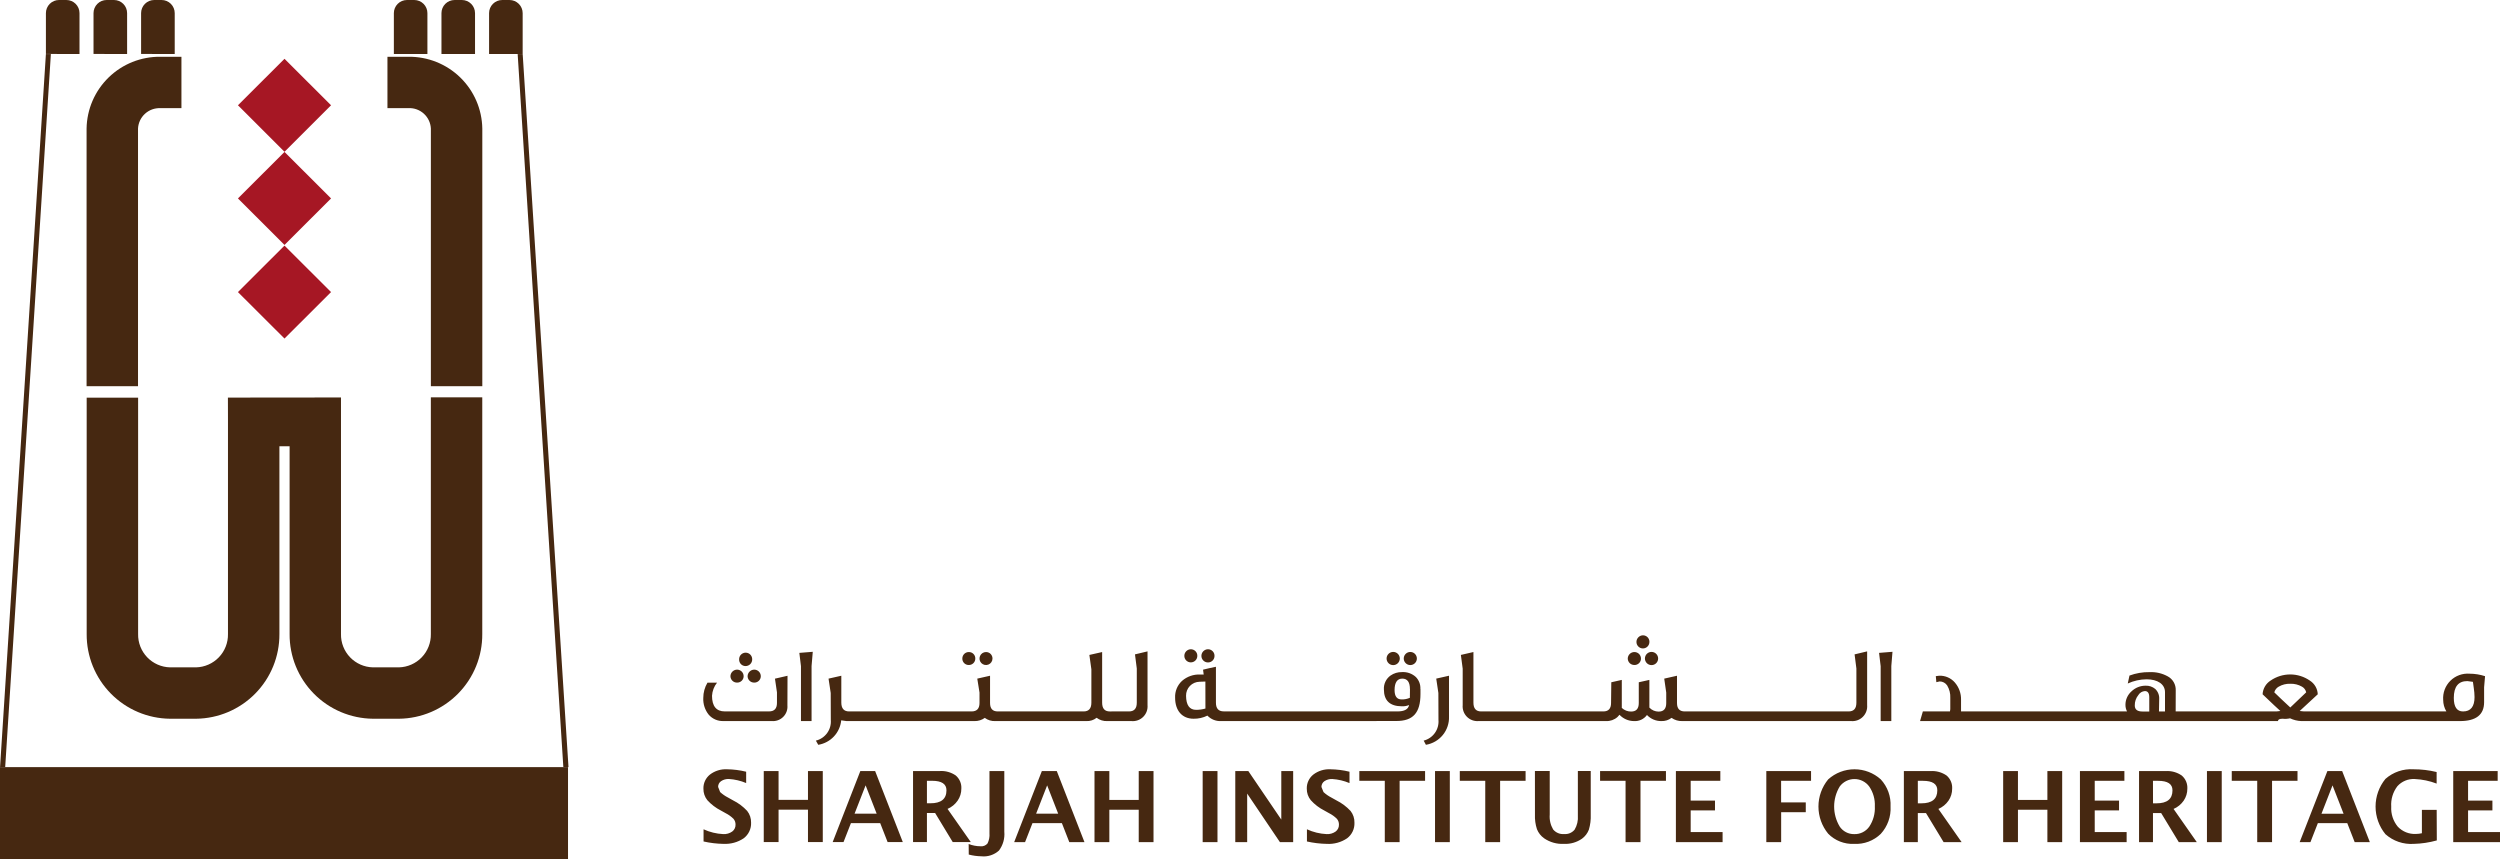 <svg width="355" height="122" viewBox="0 0 355 122" fill="none" xmlns="http://www.w3.org/2000/svg">
<g clip-path="url(#clip0_1_2452)">
<path d="M11.289 7.672V1.863C11.289 1.369 11.092 0.895 10.742 0.546C10.392 0.196 9.917 -1.44205e-07 9.423 0H8.383C7.889 0 7.415 0.197 7.065 0.546C6.716 0.895 6.519 1.369 6.519 1.863V7.659L11.289 7.672Z" fill="#462811"/>
<path d="M18.049 7.672V1.863C18.049 1.369 17.852 0.895 17.503 0.546C17.153 0.197 16.679 0 16.184 0H15.145C14.651 0 14.177 0.197 13.827 0.546C13.477 0.895 13.281 1.369 13.28 1.863V7.659L18.049 7.672Z" fill="#462811"/>
<path d="M24.81 7.672V1.863C24.81 1.369 24.613 0.895 24.264 0.546C23.914 0.197 23.44 0 22.945 0H21.9C21.406 0 20.932 0.197 20.582 0.546C20.233 0.895 20.036 1.369 20.036 1.863V7.659L24.81 7.672Z" fill="#462811"/>
<path d="M0.007 108.936H0.737L7.224 7.676H6.518L0.007 108.936Z" fill="#462811"/>
<path d="M80.726 108.936H79.995L73.508 7.676H74.221L80.726 108.936Z" fill="#462811"/>
<path d="M69.449 7.668V1.864C69.449 1.37 69.646 0.897 69.995 0.547C70.345 0.198 70.819 0.002 71.314 0.001H72.353C72.847 0.003 73.321 0.199 73.67 0.548C74.02 0.897 74.217 1.371 74.218 1.864V7.664L69.449 7.668Z" fill="#462811"/>
<path d="M62.688 7.668V1.864C62.688 1.371 62.884 0.897 63.233 0.548C63.582 0.199 64.056 0.002 64.55 0.001H65.594C66.087 0.003 66.561 0.199 66.909 0.549C67.258 0.898 67.454 1.371 67.454 1.864V7.664L62.688 7.668Z" fill="#462811"/>
<path d="M55.928 7.668V1.864C55.928 1.371 56.124 0.898 56.472 0.549C56.821 0.199 57.294 0.003 57.788 0.001H58.832C59.326 0.003 59.799 0.199 60.148 0.549C60.497 0.898 60.692 1.371 60.692 1.864V7.664L55.928 7.668Z" fill="#462811"/>
<path d="M40.398 21.554L33.788 14.95L40.398 8.35L47.01 14.95L40.398 21.554Z" fill="#A61724"/>
<path d="M40.399 21.573L33.788 28.177L40.399 34.782L47.01 28.177L40.399 21.573Z" fill="#A61724"/>
<path d="M40.398 48.073L33.786 41.475L40.397 34.876L47.01 41.475L40.398 48.073Z" fill="#A61724"/>
<path d="M22.78 8.061C20.037 8.029 17.393 9.085 15.427 10.997C13.461 12.909 12.335 15.521 12.294 18.261V54.843H19.598V18.261C19.636 17.455 19.992 16.697 20.589 16.153C21.185 15.609 21.973 15.323 22.78 15.358H25.764V8.061H22.78Z" fill="#462811"/>
<path d="M55.018 8.061V15.353H58.002C58.809 15.318 59.596 15.604 60.193 16.148C60.789 16.692 61.145 17.45 61.184 18.255V54.837H68.488V18.261C68.446 15.521 67.32 12.909 65.354 10.997C63.389 9.086 60.745 8.03 58.002 8.061H55.018Z" fill="#462811"/>
<path d="M32.372 59.71V90.028C32.397 91.257 31.933 92.446 31.082 93.334C30.231 94.222 29.062 94.737 27.832 94.765H24.151C22.921 94.737 21.752 94.222 20.901 93.334C20.05 92.446 19.587 91.257 19.612 90.028V56.466H12.308V90.028C12.286 93.192 13.52 96.234 15.74 98.49C17.96 100.746 20.985 102.03 24.151 102.061H27.832C30.999 102.03 34.023 100.746 36.243 98.49C38.464 96.234 39.698 93.192 39.676 90.028V63.366C40.377 63.366 40.423 63.366 41.124 63.366V90.028C41.102 93.192 42.336 96.234 44.556 98.49C46.776 100.746 49.801 102.03 52.968 102.061H56.649C59.814 102.028 62.837 100.743 65.055 98.488C67.273 96.232 68.505 93.19 68.482 90.028V56.418H61.181V90.028C61.206 91.257 60.742 92.446 59.891 93.334C59.04 94.222 57.872 94.737 56.642 94.765H52.96C51.73 94.737 50.561 94.223 49.71 93.335C48.859 92.447 48.395 91.258 48.421 90.028V56.441L32.363 56.458L32.372 59.71Z" fill="#462811"/>
<path d="M80.659 108.932H0V122H80.659V108.932Z" fill="#462811"/>
<path d="M351.277 97.705L351.155 96.822L350.364 96.715C349.08 96.715 348.44 97.508 348.44 99.106C348.44 100.388 348.885 101.025 349.752 101.025C350.837 101.025 351.384 100.341 351.384 98.987C351.379 98.557 351.344 98.129 351.277 97.705ZM352.877 96.017L352.743 97.598V99.716C352.743 101.496 351.595 102.393 349.321 102.393H345.068V101.023H347.385C347.09 100.531 346.933 99.969 346.932 99.395C346.895 98.894 346.968 98.39 347.144 97.919C347.321 97.448 347.597 97.02 347.955 96.666C348.312 96.312 348.742 96.038 349.215 95.866C349.688 95.693 350.192 95.624 350.694 95.664C351.435 95.667 352.17 95.786 352.874 96.017M345.499 102.393H339.887V101.023H345.499V102.393ZM340.311 102.393H334.708V101.023H340.319L340.311 102.393ZM335.13 102.393H329.518V101.023H335.136L335.13 102.393ZM327.478 98.312C327.443 98.142 327.372 97.983 327.269 97.844C327.166 97.705 327.035 97.59 326.884 97.507C326.379 97.216 325.803 97.073 325.221 97.094C324.644 97.073 324.073 97.216 323.575 97.507C323.421 97.592 323.287 97.707 323.18 97.845C323.072 97.984 322.994 98.142 322.95 98.312C323.45 98.802 324.199 99.518 325.221 100.462L327.478 98.312ZM330.402 102.393H326.777C326.226 102.37 325.685 102.236 325.187 102C324.844 102.079 324.489 102.1 324.139 102.06C323.696 102.06 323.485 102.167 323.465 102.393H319.702V101.023H323.238L323.815 100.963C323.465 100.66 322.628 99.87 321.288 98.589C321.308 98.197 321.423 97.815 321.621 97.476C321.82 97.136 322.096 96.849 322.428 96.638C323.249 96.072 324.223 95.769 325.221 95.771C326.219 95.773 327.192 96.081 328.01 96.651C328.337 96.861 328.609 97.147 328.803 97.484C328.996 97.821 329.106 98.2 329.122 98.588C328.968 98.73 328.124 99.518 326.556 100.962L327.17 101.022H330.399L330.402 102.393ZM320.137 102.393H314.534V101.023H320.146L320.137 102.393ZM314.956 102.393H309.345V101.023H314.956V102.393ZM305.196 99.012C305.196 98.418 304.985 98.132 304.574 98.132C304.384 98.145 304.201 98.203 304.038 98.302C303.876 98.402 303.741 98.539 303.643 98.702C303.306 99.119 303.127 99.642 303.139 100.179C303.139 100.74 303.492 101.033 304.206 101.033H305.196V99.012ZM308.945 101.023H309.71V102.393H299.848V101.023H302.041C301.886 100.733 301.808 100.408 301.814 100.079C301.813 99.719 301.889 99.363 302.037 99.035C302.184 98.707 302.4 98.414 302.669 98.175C303.205 97.658 303.921 97.369 304.665 97.367C305.164 97.344 305.653 97.507 306.037 97.825C306.23 98.006 306.381 98.228 306.48 98.474C306.578 98.72 306.622 98.984 306.607 99.249L306.574 101.029H307.43V98.292C307.43 97.152 306.378 96.46 304.809 96.46C303.888 96.469 302.979 96.673 302.142 97.057L302.386 95.93C303.298 95.592 304.265 95.427 305.237 95.443C306.124 95.401 307.005 95.602 307.785 96.024C308.151 96.213 308.455 96.502 308.662 96.858C308.869 97.214 308.971 97.621 308.954 98.032L308.945 101.023ZM300.273 102.393H294.661V101.023H300.273V102.393ZM295.092 102.393H289.48V101.023H295.092V102.393ZM289.911 102.393H284.299V101.023H289.911V102.393ZM284.726 102.393H279.105V101.023H284.717L284.726 102.393ZM279.468 102.393H272.647L273.045 101.023H276.894L276.941 100.707V99.106C276.972 98.487 276.819 97.872 276.501 97.339C276.384 97.162 276.226 97.017 276.039 96.916C275.853 96.816 275.645 96.763 275.433 96.762L274.962 96.869C274.962 96.715 274.93 96.429 274.885 96.014L275.36 95.952C275.782 95.935 276.203 96.013 276.591 96.182C276.978 96.351 277.322 96.605 277.597 96.926C278.178 97.603 278.489 98.471 278.468 99.363V101.023H279.466L279.468 102.393ZM268.733 92.555L268.567 94.58V102.393H267.054V94.6L266.827 92.709L268.733 92.555ZM265.134 100.126C265.16 100.43 265.119 100.737 265.014 101.024C264.909 101.31 264.743 101.571 264.526 101.787C264.31 102.003 264.05 102.169 263.762 102.274C263.475 102.379 263.168 102.419 262.864 102.393H260.012V101.023H262.496C263.244 101.023 263.608 100.613 263.608 99.776V94.933L263.351 92.922L265.134 92.495V100.126ZM260.44 102.393H254.829V101.023H260.429L260.44 102.393ZM255.259 102.393H249.648V101.023H255.259V102.393ZM250.071 102.393H244.459V101.023H250.071V102.393ZM244.89 102.393H239.278V101.023H244.889L244.89 102.393ZM234.217 91.158C234.217 91.402 234.12 91.636 233.947 91.808C233.775 91.981 233.54 92.078 233.296 92.078C233.052 92.078 232.818 91.981 232.645 91.808C232.472 91.636 232.375 91.402 232.375 91.158C232.374 90.912 232.47 90.676 232.641 90.5C232.812 90.323 233.045 90.221 233.29 90.214C233.414 90.212 233.537 90.236 233.651 90.283C233.766 90.33 233.869 90.4 233.956 90.488C234.043 90.576 234.111 90.681 234.156 90.796C234.201 90.911 234.222 91.034 234.219 91.158M235.455 93.516C235.454 93.639 235.428 93.761 235.38 93.874C235.332 93.987 235.262 94.09 235.174 94.177C235.086 94.263 234.982 94.331 234.868 94.377C234.753 94.423 234.631 94.446 234.508 94.445C234.385 94.444 234.263 94.418 234.15 94.37C234.036 94.322 233.933 94.252 233.847 94.164C233.761 94.077 233.693 93.973 233.647 93.859C233.6 93.744 233.577 93.622 233.578 93.499C233.581 93.251 233.682 93.013 233.859 92.839C234.037 92.665 234.276 92.568 234.525 92.571C234.774 92.573 235.012 92.674 235.186 92.851C235.36 93.028 235.457 93.268 235.455 93.516ZM233.018 93.516C233.019 93.638 232.995 93.758 232.948 93.871C232.901 93.983 232.832 94.084 232.745 94.169C232.658 94.254 232.555 94.321 232.442 94.366C232.328 94.411 232.207 94.432 232.086 94.429C231.962 94.431 231.839 94.409 231.725 94.363C231.61 94.318 231.505 94.249 231.417 94.163C231.329 94.076 231.259 93.973 231.212 93.859C231.164 93.745 231.14 93.623 231.141 93.499C231.149 93.255 231.252 93.023 231.429 92.853C231.605 92.683 231.841 92.589 232.086 92.589C232.332 92.589 232.569 92.687 232.744 92.861C232.918 93.034 233.017 93.27 233.018 93.516ZM239.695 102.393H238.886C238.341 102.413 237.805 102.252 237.361 101.936C236.947 102.252 236.436 102.414 235.915 102.393C235.533 102.399 235.154 102.326 234.801 102.177C234.449 102.028 234.132 101.808 233.869 101.53C233.66 101.818 233.381 102.047 233.059 102.198C232.736 102.349 232.381 102.416 232.026 102.393C231.639 102.392 231.257 102.312 230.903 102.157C230.549 102.003 230.23 101.778 229.966 101.496L229.681 101.816C229.233 102.214 228.647 102.421 228.048 102.393H226.269V101.023H227.675C228.403 101.023 228.77 100.626 228.77 99.823L228.804 96.882L230.295 96.546V100.523C230.654 100.86 231.129 101.045 231.621 101.04C232.334 101.04 232.706 100.646 232.706 99.837V96.882L234.211 96.546V100.478C234.379 100.658 234.582 100.801 234.808 100.899C235.034 100.997 235.277 101.048 235.523 101.047C236.236 101.047 236.605 100.653 236.605 99.844V98.346L236.32 96.365L238.134 95.955V99.837C238.134 100.627 238.497 101.023 239.231 101.023H239.689L239.695 102.393ZM226.705 102.393H221.079V101.023H226.691L226.705 102.393ZM221.524 102.393H215.913V101.023H221.524V102.393ZM216.339 102.393H210.733V101.023H216.339V102.393ZM211.154 102.393H209.959C209.655 102.418 209.35 102.376 209.064 102.271C208.778 102.166 208.518 101.999 208.303 101.783C208.088 101.567 207.923 101.307 207.819 101.021C207.715 100.735 207.675 100.429 207.702 100.126V94.951L207.445 92.999L209.227 92.589V99.776C209.227 100.613 209.595 101.023 210.322 101.023H211.146L211.154 102.393ZM205.759 101.752C205.794 102.705 205.48 103.637 204.877 104.375C204.273 105.113 203.421 105.606 202.48 105.762L202.162 105.168C202.804 105.005 203.367 104.62 203.751 104.082C204.136 103.543 204.317 102.886 204.262 102.227L204.249 98.404L203.945 96.363L205.759 95.953V101.752ZM200.21 97.857C200.21 96.86 199.846 96.363 199.128 96.363C198.409 96.363 198.029 96.913 198.029 97.994C198.029 98.877 198.366 99.319 199.027 99.319C199.43 99.329 199.832 99.251 200.201 99.088C200.216 98.74 200.216 98.33 200.216 97.857M201.707 97.825V98.537C201.707 101.261 200.625 102.382 198.285 102.382H195.04V101.023H198.411C199.429 101.023 199.979 100.72 200.087 100.113C199.769 100.247 199.424 100.309 199.079 100.293C197.368 100.293 196.513 99.485 196.513 97.889C196.492 97.508 196.567 97.129 196.733 96.785C196.898 96.442 197.148 96.146 197.458 95.925C197.932 95.596 198.497 95.426 199.074 95.438C199.434 95.415 199.795 95.465 200.135 95.586C200.476 95.706 200.788 95.894 201.054 96.138C201.271 96.361 201.44 96.625 201.55 96.915C201.661 97.206 201.71 97.516 201.695 97.826M198.771 93.518C198.769 93.766 198.668 94.004 198.491 94.178C198.313 94.352 198.073 94.449 197.825 94.446C197.576 94.444 197.338 94.343 197.164 94.166C196.99 93.989 196.893 93.749 196.895 93.501C196.897 93.252 196.998 93.015 197.176 92.841C197.353 92.666 197.593 92.57 197.842 92.572C198.091 92.574 198.328 92.675 198.503 92.853C198.677 93.03 198.774 93.269 198.771 93.518ZM201.195 93.518C201.193 93.765 201.092 94.001 200.916 94.173C200.74 94.346 200.502 94.442 200.255 94.44C200.008 94.438 199.772 94.338 199.599 94.161C199.425 93.985 199.329 93.748 199.332 93.501C199.334 93.254 199.434 93.018 199.611 92.845C199.787 92.672 200.025 92.576 200.272 92.579C200.519 92.581 200.755 92.681 200.928 92.857C201.101 93.033 201.197 93.271 201.195 93.518ZM195.464 102.395H189.856V101.023H195.468L195.464 102.395ZM190.283 102.395H184.671V101.023H190.284L190.283 102.395ZM185.095 102.395H179.483V101.023H185.095V102.395ZM179.914 102.395H174.302V101.023H179.914V102.395ZM171.164 96.779L170.343 96.809C170.085 96.813 169.831 96.867 169.594 96.969C169.358 97.072 169.144 97.22 168.965 97.405C168.786 97.591 168.646 97.81 168.552 98.05C168.459 98.29 168.414 98.546 168.42 98.803C168.434 100.127 168.907 100.797 169.845 100.797C170.294 100.797 170.74 100.735 171.171 100.613L171.164 96.779ZM173.391 102.395C173.031 102.411 172.672 102.35 172.337 102.216C172.003 102.081 171.701 101.877 171.452 101.617C170.842 101.92 170.167 102.072 169.486 102.06C167.858 102.06 166.866 100.902 166.866 99.069C166.846 98.626 166.923 98.184 167.091 97.773C167.26 97.362 167.515 96.993 167.841 96.691C168.555 96.063 169.485 95.737 170.436 95.781H170.923L170.833 95.094C171.488 94.928 172.095 94.791 172.662 94.684V99.783C172.662 100.606 173.026 101.016 173.772 101.016H174.737V102.386L173.391 102.395ZM170.019 93.15C170.018 93.271 169.992 93.391 169.944 93.502C169.896 93.613 169.827 93.713 169.74 93.798C169.653 93.882 169.551 93.948 169.438 93.993C169.326 94.038 169.206 94.06 169.085 94.058C168.964 94.056 168.844 94.031 168.733 93.983C168.622 93.936 168.521 93.866 168.437 93.779C168.352 93.693 168.286 93.59 168.241 93.478C168.196 93.366 168.174 93.246 168.176 93.125C168.177 92.878 168.275 92.642 168.45 92.467C168.625 92.293 168.861 92.194 169.108 92.193C169.232 92.194 169.354 92.22 169.467 92.269C169.58 92.318 169.682 92.389 169.767 92.478C169.852 92.568 169.918 92.673 169.962 92.789C170.005 92.904 170.025 93.027 170.019 93.15ZM172.46 93.15C172.46 93.393 172.363 93.626 172.192 93.797C172.02 93.969 171.788 94.066 171.545 94.067C171.42 94.07 171.296 94.047 171.18 94C171.065 93.953 170.96 93.884 170.872 93.796C170.783 93.708 170.714 93.603 170.667 93.487C170.62 93.372 170.597 93.248 170.599 93.123C170.603 92.875 170.704 92.638 170.881 92.464C171.058 92.29 171.296 92.192 171.545 92.192C171.668 92.194 171.79 92.22 171.903 92.269C172.016 92.318 172.118 92.389 172.203 92.478C172.289 92.567 172.355 92.673 172.399 92.788C172.443 92.903 172.464 93.026 172.46 93.149M162.949 100.127C162.975 100.432 162.934 100.738 162.829 101.025C162.725 101.312 162.558 101.572 162.342 101.788C162.126 102.004 161.865 102.17 161.578 102.275C161.291 102.38 160.984 102.421 160.679 102.395H157.828V101.023H160.312C161.056 101.023 161.424 100.613 161.424 99.776V94.933L161.167 92.922L162.949 92.495V100.127ZM158.251 102.395H157.233C156.69 102.42 156.154 102.254 155.721 101.925C155.311 102.25 154.798 102.417 154.275 102.395H152.412V101.023H153.877C154.605 101.023 154.975 100.613 154.975 99.776V95.042L154.69 93.001L156.504 92.591V99.777C156.504 100.614 156.867 101.025 157.601 101.025H158.256L158.251 102.395ZM152.842 102.395H147.228V101.023H152.839L152.842 102.395ZM147.654 102.395H142.043V101.023H147.656L147.654 102.395ZM142.473 102.395H141.333C140.797 102.42 140.27 102.259 139.841 101.938C139.416 102.246 138.901 102.407 138.376 102.395H136.559V101.023H137.965C138.709 101.023 139.09 100.626 139.09 99.823V98.346L138.773 96.365L140.587 95.955V99.823C140.587 100.626 140.951 101.023 141.685 101.023H142.476L142.473 102.395ZM138.494 93.518C138.494 93.639 138.471 93.759 138.424 93.871C138.377 93.983 138.309 94.084 138.222 94.169C138.136 94.254 138.033 94.321 137.92 94.366C137.808 94.411 137.687 94.433 137.566 94.431C137.444 94.433 137.323 94.41 137.21 94.364C137.097 94.317 136.994 94.249 136.909 94.162C136.823 94.075 136.756 93.971 136.712 93.858C136.667 93.744 136.647 93.623 136.651 93.501C136.652 93.259 136.749 93.028 136.92 92.857C137.092 92.686 137.324 92.591 137.566 92.591C137.689 92.587 137.811 92.609 137.925 92.654C138.039 92.7 138.143 92.768 138.23 92.855C138.317 92.942 138.385 93.045 138.43 93.159C138.476 93.273 138.497 93.395 138.494 93.518ZM140.933 93.518C140.932 93.699 140.877 93.877 140.776 94.027C140.674 94.178 140.53 94.295 140.362 94.364C140.194 94.433 140.009 94.451 139.831 94.416C139.652 94.38 139.489 94.293 139.36 94.165C139.231 94.036 139.143 93.873 139.107 93.695C139.071 93.517 139.088 93.332 139.157 93.164C139.226 92.996 139.343 92.852 139.493 92.75C139.643 92.648 139.821 92.592 140.002 92.591C140.125 92.588 140.247 92.61 140.361 92.656C140.475 92.701 140.579 92.769 140.666 92.856C140.753 92.943 140.821 93.046 140.867 93.16C140.913 93.273 140.936 93.395 140.933 93.518ZM136.984 102.395H131.373V101.023H136.984V102.395ZM131.803 102.395H126.192V101.023H131.803V102.395ZM126.618 102.395H121.006V101.023H126.618V102.395ZM121.433 102.395H120.214L119.452 102.288C119.368 103.145 119.003 103.951 118.413 104.58C117.823 105.208 117.042 105.624 116.19 105.763L115.854 105.169C116.5 105.011 117.068 104.628 117.457 104.089C117.846 103.55 118.029 102.89 117.974 102.228L117.961 98.406L117.653 96.365L119.467 95.955V99.763C119.467 100.6 119.834 101.023 120.582 101.023H121.437L121.433 102.395ZM115.413 92.556L115.242 94.582V102.395H113.737V94.6L113.506 92.709L115.413 92.556ZM111.813 100.169C111.839 100.468 111.798 100.77 111.694 101.052C111.59 101.334 111.426 101.59 111.212 101.801C110.999 102.013 110.741 102.175 110.458 102.277C110.175 102.379 109.873 102.418 109.574 102.39H102.73C102.338 102.405 101.946 102.332 101.585 102.177C101.224 102.022 100.903 101.788 100.643 101.493C100.1 100.818 99.823 99.967 99.866 99.102C99.867 98.34 100.072 97.593 100.461 96.937H101.819C101.397 97.471 101.149 98.12 101.106 98.799C101.106 100.276 101.717 101.02 102.919 101.02H109.202C109.949 101.02 110.329 100.623 110.329 99.82V98.317L110.044 96.37L111.828 95.96L111.813 100.169ZM105.597 96.019C105.597 96.14 105.573 96.26 105.526 96.372C105.479 96.483 105.41 96.585 105.324 96.669C105.237 96.754 105.134 96.821 105.021 96.865C104.908 96.91 104.788 96.931 104.666 96.929C104.544 96.931 104.423 96.91 104.309 96.866C104.196 96.822 104.092 96.755 104.004 96.671C103.916 96.586 103.846 96.485 103.797 96.373C103.749 96.261 103.723 96.141 103.721 96.019C103.727 95.771 103.829 95.536 104.005 95.362C104.182 95.188 104.419 95.09 104.666 95.087C104.913 95.088 105.15 95.187 105.324 95.361C105.498 95.536 105.597 95.772 105.597 96.019ZM108.034 96.019C108.034 96.14 108.01 96.26 107.963 96.372C107.916 96.483 107.847 96.585 107.76 96.669C107.673 96.754 107.571 96.821 107.458 96.865C107.345 96.91 107.224 96.931 107.103 96.929C106.981 96.931 106.86 96.91 106.746 96.866C106.632 96.822 106.528 96.755 106.44 96.671C106.352 96.586 106.282 96.485 106.234 96.373C106.185 96.261 106.159 96.141 106.158 96.019C106.164 95.771 106.265 95.536 106.442 95.362C106.618 95.188 106.855 95.09 107.103 95.087C107.35 95.088 107.586 95.187 107.76 95.361C107.935 95.536 108.033 95.772 108.034 96.019ZM106.812 93.67C106.804 93.915 106.701 94.147 106.525 94.318C106.348 94.488 106.112 94.582 105.867 94.582C105.744 94.582 105.623 94.557 105.51 94.51C105.397 94.462 105.295 94.392 105.21 94.304C105.125 94.215 105.058 94.111 105.015 93.996C104.971 93.882 104.951 93.76 104.956 93.637C104.951 93.512 104.973 93.386 105.018 93.269C105.064 93.152 105.133 93.045 105.222 92.955C105.31 92.865 105.416 92.795 105.532 92.747C105.649 92.699 105.774 92.676 105.9 92.678C106.026 92.68 106.15 92.708 106.265 92.76C106.38 92.812 106.483 92.886 106.568 92.979C106.653 93.072 106.718 93.181 106.76 93.3C106.801 93.419 106.818 93.545 106.809 93.67" fill="#462811"/>
<path d="M355 119.58V118.156H350.466V115.081H353.922V113.687H350.466V110.876H354.669V109.492H348.359V119.58H355ZM346.009 115.002H343.909V118.32C343.632 118.382 343.349 118.415 343.065 118.42C342.586 118.445 342.107 118.365 341.662 118.187C341.216 118.009 340.815 117.737 340.485 117.389C339.827 116.59 339.494 115.573 339.554 114.54C339.485 113.502 339.795 112.474 340.425 111.646C340.734 111.3 341.117 111.028 341.546 110.851C341.974 110.673 342.438 110.595 342.901 110.622C343.963 110.671 345.01 110.889 346.002 111.269V109.628C344.929 109.368 343.828 109.237 342.723 109.238C342 109.192 341.276 109.289 340.591 109.523C339.905 109.758 339.274 110.126 338.731 110.605C337.825 111.713 337.33 113.1 337.33 114.53C337.33 115.961 337.825 117.348 338.731 118.455C339.276 118.939 339.912 119.31 340.601 119.546C341.291 119.782 342.02 119.878 342.747 119.83C343.857 119.803 344.958 119.639 346.027 119.34L346.009 115.002ZM331.219 111.524L332.787 115.546H329.651L331.219 111.524ZM328.083 119.582L329.135 116.887H333.312L334.364 119.582H336.517L332.588 109.493H330.488L326.554 119.582H328.083ZM322.631 119.582V110.877H326.246V109.493H316.909V110.877H320.525V119.582H322.631ZM315.487 109.493H313.387V119.582H315.487V109.493ZM305.722 110.877H306.456C307.815 110.877 308.494 111.327 308.492 112.227C308.492 113.462 307.732 114.077 306.211 114.072H305.728L305.722 110.877ZM305.722 119.582V115.452H306.884L309.387 119.582H311.944L308.646 114.869C309.226 114.621 309.723 114.214 310.082 113.696C310.425 113.195 310.607 112.602 310.602 111.995C310.624 111.644 310.564 111.293 310.427 110.969C310.29 110.645 310.08 110.358 309.814 110.128C309.145 109.662 308.337 109.439 307.524 109.494H303.744V119.583L305.722 119.582ZM301.982 119.582V118.158H297.451V115.081H300.903V113.687H297.451V110.876H301.664V109.492H295.351V119.58L301.982 119.582ZM286.549 119.582V114.979H290.729V119.582H292.829V109.493H290.729V113.589H286.549V109.493H284.449V119.582H286.549ZM272.331 110.877H273.062C274.421 110.877 275.1 111.327 275.098 112.227C275.098 113.462 274.337 114.077 272.817 114.072H272.333L272.331 110.877ZM272.331 119.582V115.452H273.488L275.992 119.582H278.549L275.25 114.869C275.83 114.621 276.328 114.214 276.686 113.696C277.029 113.195 277.211 112.602 277.206 111.995C277.229 111.645 277.169 111.294 277.033 110.97C276.897 110.646 276.688 110.358 276.422 110.128C275.752 109.662 274.943 109.439 274.128 109.494H270.349V119.583L272.331 119.582ZM261.237 117.367C260.721 116.51 260.448 115.528 260.448 114.528C260.448 113.527 260.721 112.545 261.237 111.688C261.478 111.358 261.794 111.09 262.159 110.905C262.523 110.72 262.926 110.624 263.335 110.624C263.744 110.624 264.147 110.72 264.511 110.905C264.876 111.09 265.192 111.358 265.433 111.688C265.997 112.517 266.276 113.507 266.227 114.509C266.281 115.528 266.003 116.536 265.436 117.384C265.195 117.724 264.874 117.999 264.5 118.184C264.127 118.369 263.714 118.459 263.297 118.445C262.891 118.452 262.489 118.358 262.129 118.169C261.768 117.981 261.461 117.706 261.234 117.369M267.07 118.41C267.549 117.886 267.918 117.272 268.157 116.603C268.395 115.935 268.498 115.226 268.458 114.518C268.495 113.816 268.391 113.115 268.153 112.455C267.914 111.795 267.546 111.188 267.07 110.672C266.046 109.749 264.715 109.238 263.336 109.238C261.956 109.238 260.626 109.749 259.602 110.672C258.708 111.759 258.219 113.123 258.219 114.53C258.219 115.937 258.708 117.3 259.602 118.387C260.079 118.873 260.653 119.252 261.287 119.501C261.921 119.75 262.6 119.863 263.28 119.831C263.977 119.868 264.674 119.761 265.327 119.516C265.98 119.271 266.575 118.893 267.075 118.407M252.924 119.58V115.332H256.42V113.945H252.917V110.877H257.17V109.493H250.817V119.582L252.924 119.58ZM244.608 119.58V118.156H240.077V115.081H243.529V113.687H240.077V110.876H244.287V109.492H237.977V119.58H244.608ZM232.95 119.58V110.876H236.565V109.492H227.211V110.876H230.83V119.58H232.95ZM217.963 115.668C217.933 116.373 218.03 117.078 218.248 117.749C218.455 118.268 218.809 118.717 219.266 119.039C220.087 119.603 221.071 119.88 222.066 119.83C222.986 119.877 223.896 119.617 224.651 119.089C225.089 118.765 225.425 118.323 225.619 117.815C225.825 117.122 225.915 116.4 225.885 115.678V109.486H224.056V115.816C224.112 116.512 223.951 117.209 223.596 117.81C223.417 118.028 223.187 118.198 222.927 118.307C222.668 118.415 222.385 118.459 222.104 118.434C221.811 118.46 221.515 118.414 221.244 118.3C220.972 118.186 220.732 118.008 220.545 117.78C220.168 117.142 219.999 116.403 220.061 115.665V109.483H217.959L217.963 115.668ZM213.016 119.58V110.876H216.634V109.492H207.29V110.876H210.906V119.58H213.016ZM205.874 109.492H203.774V119.58H205.874V109.492ZM198.746 119.58V110.876H202.361V109.492H193.024V110.876H196.64V119.58H198.746ZM188.409 119.83C189.431 119.889 190.444 119.61 191.291 119.036C191.629 118.779 191.901 118.444 192.082 118.06C192.263 117.676 192.349 117.253 192.332 116.829C192.349 116.224 192.154 115.632 191.781 115.156C191.206 114.538 190.524 114.029 189.768 113.652L189.044 113.247C188.642 113.042 188.27 112.783 187.939 112.477L187.645 111.746C187.642 111.586 187.679 111.428 187.752 111.286C187.825 111.144 187.931 111.022 188.063 110.931C188.393 110.71 188.785 110.601 189.182 110.621C190.024 110.675 190.851 110.87 191.629 111.198V109.584C190.738 109.366 189.825 109.25 188.908 109.237C188.036 109.195 187.177 109.463 186.485 109.994C186.186 110.234 185.947 110.54 185.788 110.888C185.628 111.235 185.551 111.616 185.564 111.998C185.555 112.592 185.757 113.17 186.134 113.629C186.677 114.231 187.326 114.727 188.05 115.093L188.724 115.47C189.134 115.677 189.509 115.946 189.837 116.268C190.033 116.499 190.138 116.795 190.13 117.098C190.137 117.287 190.098 117.474 190.017 117.644C189.935 117.814 189.814 117.962 189.663 118.075C189.29 118.341 188.837 118.471 188.379 118.443C187.413 118.397 186.464 118.165 185.585 117.759V119.489C186.514 119.699 187.462 119.813 188.414 119.83M177.099 119.58V112.69L181.747 119.58H183.63V109.492H181.944V116.382L177.263 109.492H175.41V119.58H177.099ZM172.882 109.492H170.779V119.58H172.882V109.492ZM157.526 119.58V114.978H161.699V119.58H163.799V109.492H161.699V113.588H157.526V109.492H155.419V119.58H157.526ZM148.695 111.522L150.263 115.544H147.127L148.695 111.522ZM145.559 119.58L146.611 116.886H150.788L151.84 119.58H153.993L150.064 109.492H147.942L144.013 119.58H145.559ZM139.379 121.597C139.826 121.64 140.277 121.589 140.703 121.447C141.129 121.306 141.52 121.078 141.853 120.777C142.43 120.009 142.7 119.055 142.612 118.099V109.492H140.504V118.322C140.545 118.819 140.451 119.318 140.231 119.766C140.111 119.911 139.958 120.024 139.783 120.095C139.609 120.165 139.419 120.191 139.233 120.169C138.656 120.168 138.086 120.058 137.55 119.845L137.563 121.346C138.156 121.504 138.766 121.587 139.379 121.593M131.624 110.872H132.355C133.714 110.872 134.398 111.322 134.398 112.222C134.398 113.456 133.634 114.071 132.107 114.066H131.624V110.872ZM131.624 119.576V115.446H132.786L135.289 119.576H137.855L134.551 114.864C135.131 114.617 135.629 114.21 135.986 113.69C136.331 113.19 136.514 112.597 136.511 111.99C136.533 111.639 136.473 111.288 136.336 110.964C136.199 110.64 135.989 110.352 135.723 110.122C135.053 109.657 134.245 109.433 133.431 109.489H129.652V119.578L131.624 119.576ZM122.917 111.518L124.485 115.54H121.349L122.917 111.518ZM119.78 119.576L120.833 116.882H124.988L126.041 119.576H128.198L124.268 109.487H122.168L118.239 119.576H119.78ZM110.556 119.576V114.973H114.732V119.576H116.835V109.487H114.732V113.583H110.556V109.487H108.453V119.576H110.556ZM102.73 119.825C103.752 119.884 104.765 119.605 105.612 119.032C105.95 118.775 106.222 118.44 106.403 118.056C106.585 117.672 106.671 117.249 106.654 116.825C106.671 116.219 106.475 115.627 106.099 115.151C105.525 114.532 104.843 114.023 104.086 113.647L103.365 113.243C102.962 113.037 102.59 112.778 102.257 112.472L101.972 111.742C101.968 111.582 102.005 111.424 102.077 111.282C102.15 111.139 102.258 111.018 102.39 110.927C102.719 110.705 103.112 110.596 103.509 110.617C104.351 110.671 105.178 110.866 105.955 111.193V109.584C105.063 109.366 104.149 109.249 103.231 109.237C102.358 109.194 101.499 109.462 100.807 109.994C100.509 110.234 100.27 110.54 100.11 110.888C99.95 111.235 99.874 111.616 99.886 111.998C99.876 112.59 100.074 113.167 100.444 113.629C100.99 114.229 101.641 114.725 102.364 115.093L103.038 115.47C103.449 115.677 103.825 115.946 104.153 116.268C104.35 116.499 104.455 116.795 104.447 117.098C104.454 117.287 104.415 117.474 104.333 117.644C104.252 117.814 104.13 117.962 103.979 118.075C103.606 118.34 103.153 118.47 102.696 118.443C101.73 118.396 100.782 118.164 99.905 117.759V119.489C100.833 119.699 101.78 119.813 102.732 119.83" fill="#462811"/>
</g>
<defs>
<clipPath id="clip0_1_2452">
<rect width="355" height="122" fill="white"/>
</clipPath>
</defs>
</svg>
